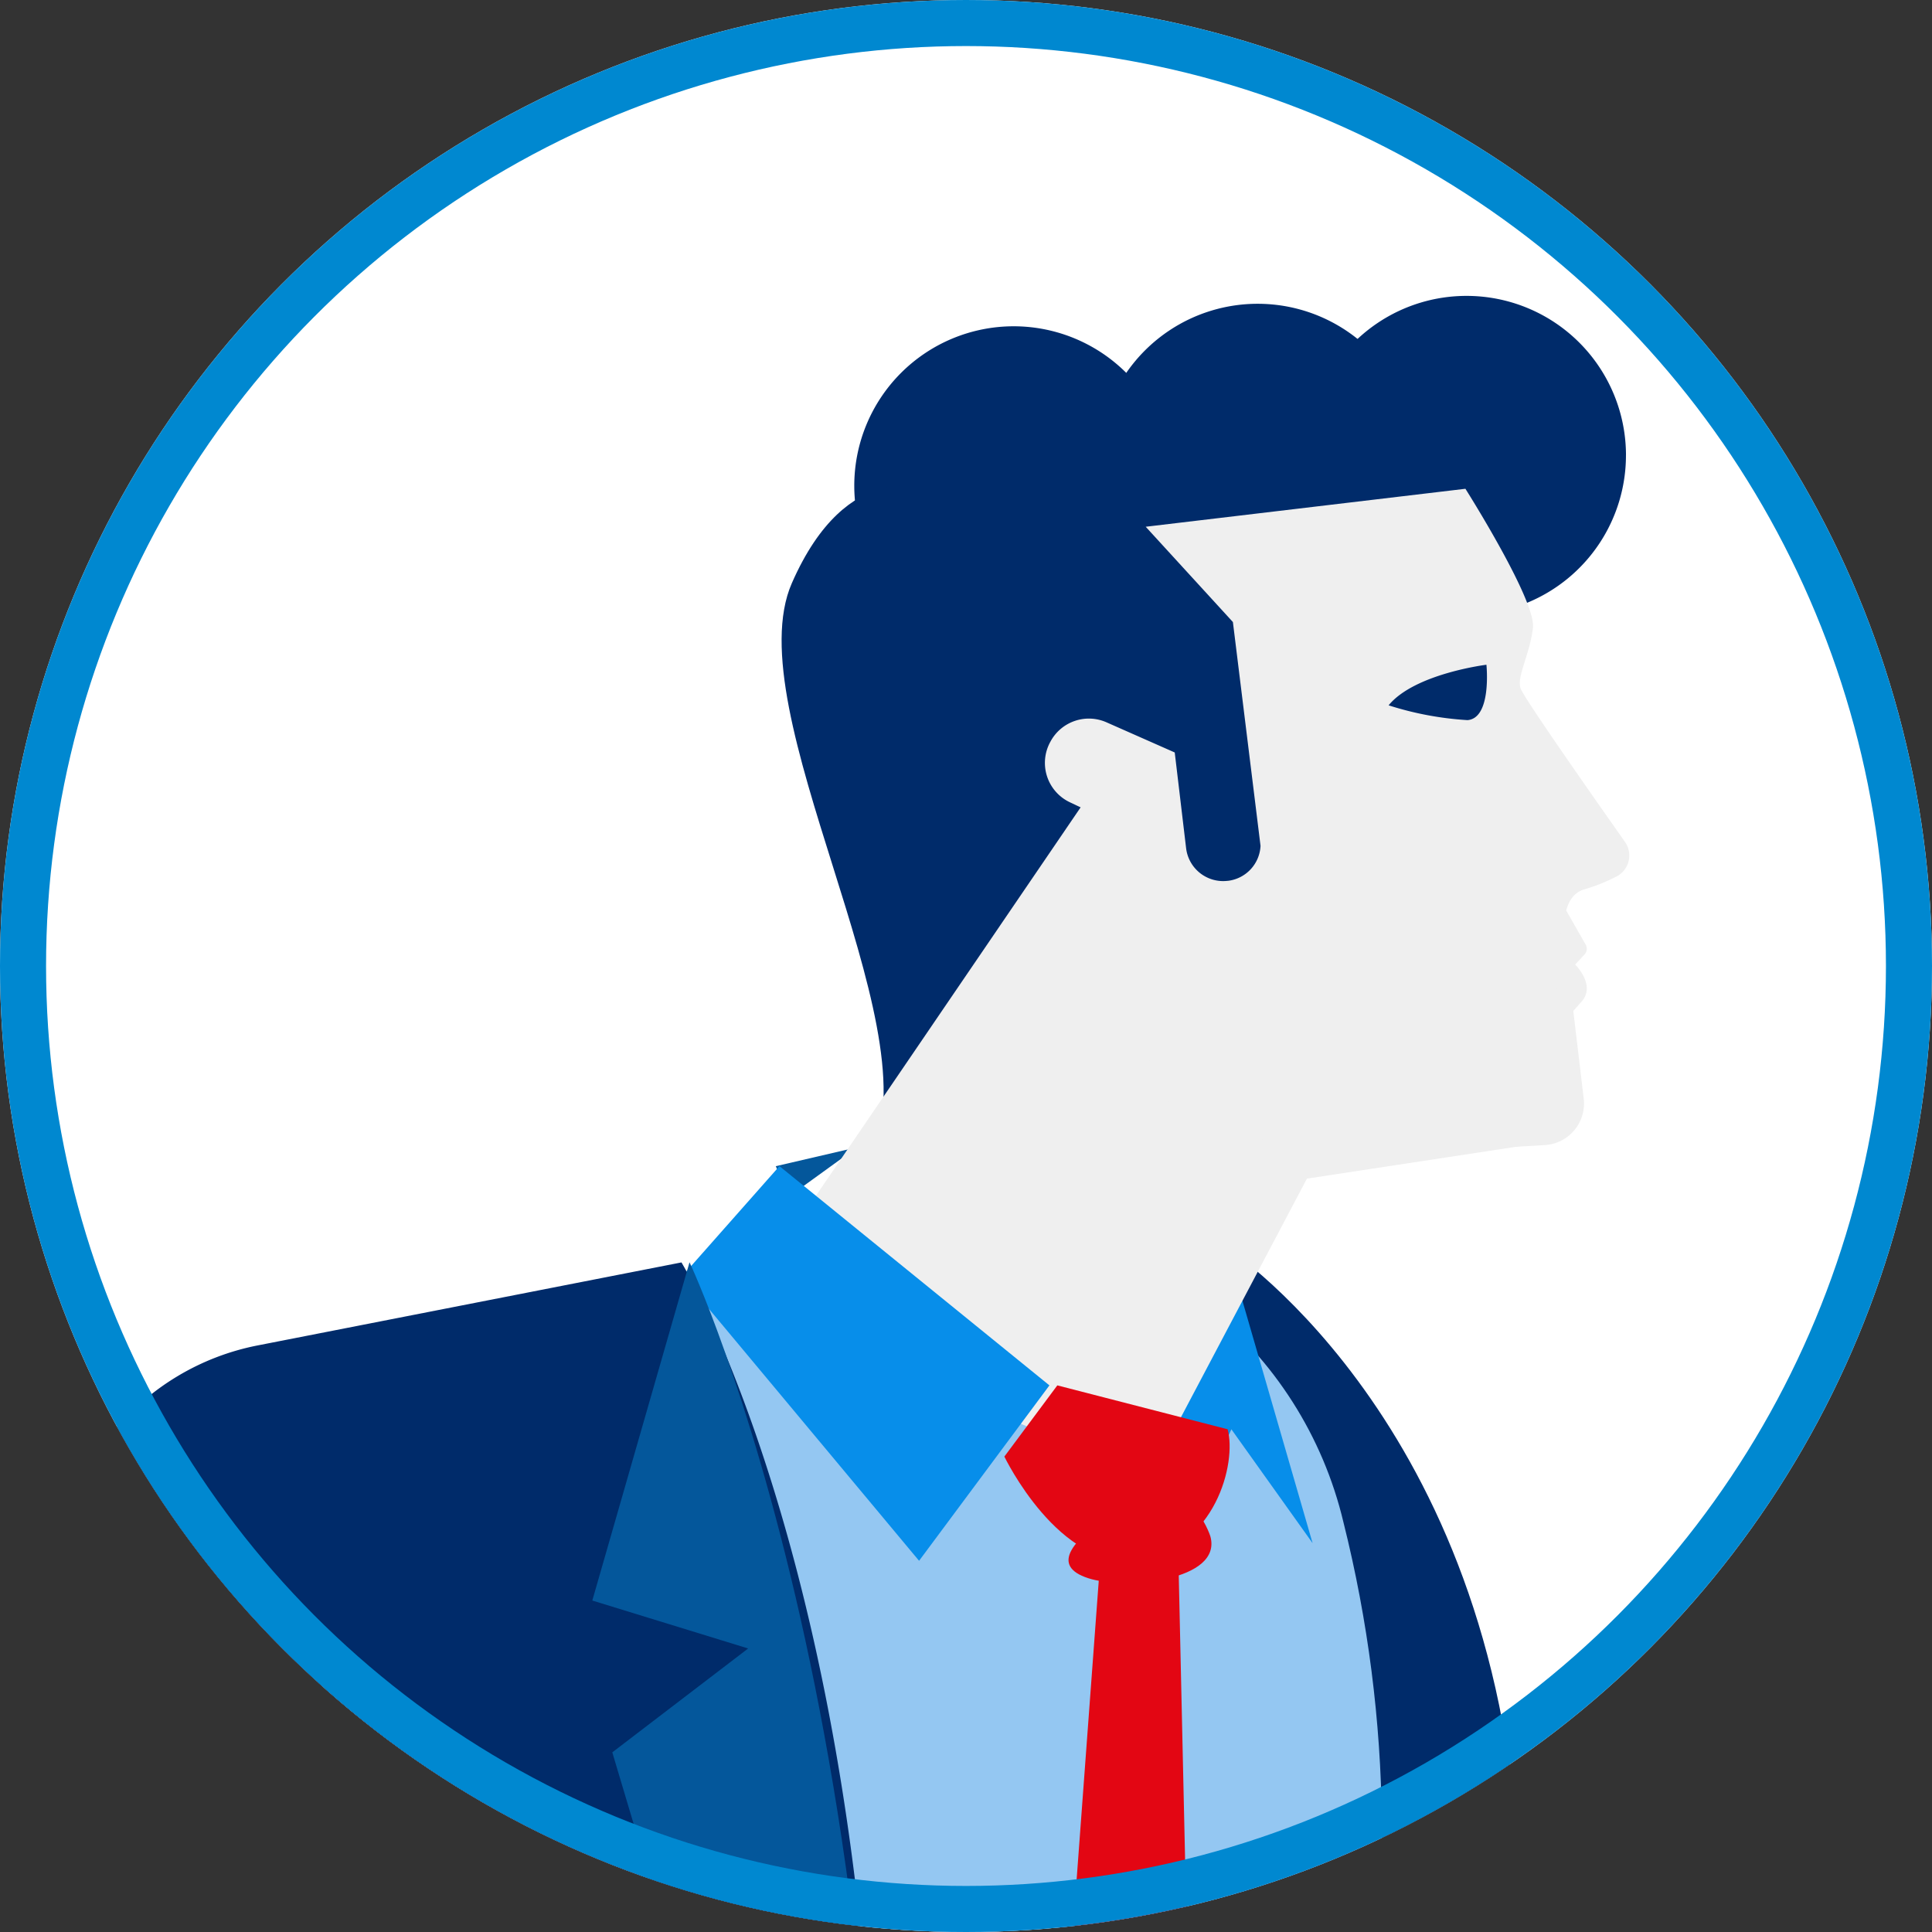 <svg xmlns="http://www.w3.org/2000/svg" xmlns:xlink="http://www.w3.org/1999/xlink" width="83.904" height="83.904" viewBox="0 0 83.904 83.904"><rect x="0" y="0" width="83.904" height="83.904" fill="#333333" stroke="none"/><defs><clipPath id="a"><circle cx="41.952" cy="41.952" r="41.952" fill="#fff"/></clipPath><clipPath id="b"><path d="M269.819,51.494l-7.351,1.04-.2.1a36.958,36.958,0,0,0-20.886,31.6l-3.038,66h44.681s-.21-3.21-.543-14.725,1.293-23.488,6.568-45.047a55.662,55.662,0,0,0-.253-26.016,17.057,17.057,0,0,0-16.573-13.122,17.276,17.276,0,0,0-2.4.17" transform="translate(-238.342 -51.324)" fill="none"/></clipPath><linearGradient id="c" x1="-1.401" y1="2.979" x2="-1.394" y2="2.979" gradientUnits="objectBoundingBox"><stop offset="0" stop-color="#f2f8fc"/><stop offset="1" stop-color="#94c7f2"/></linearGradient><clipPath id="d"><path d="M268.8,49.957l17.761,7.405,6.849-12.973,9.326-1.42-18.816-15.2Z" transform="translate(-268.803 -27.774)" fill="#efefef"/></clipPath></defs><circle cx="41.952" cy="41.952" r="41.952" transform="translate(0)" fill="#fff"/><g transform="translate(0)" clip-path="url(#a)"><g transform="translate(-0.427 12.85)"><path d="M271.693,48.1l3.529-.82-2.973,2.151Z" transform="translate(-237.575 -10.304)" fill="#04579b"/><path d="M292.24,52.626s11.517,7.248,12.859,25.723-17.829,54.179-18.774,58.81-7.97-23.386-4.3-36.583,5.4-48.2,10.217-47.95" transform="translate(-238.787 -11.469)" fill="#002b6a"/><g transform="translate(8.316 40.138)"><g transform="translate(0 0)" clip-path="url(#b)"><rect width="112.01" height="97.33" transform="translate(-44.385 71.267) rotate(-58.086)" fill="url(#c)"/></g></g><path d="M295.3,52.885l3.709,12.809-3.528-4.947L293.3,65.655a21.011,21.011,0,0,1,.317-7.541c.951-3.308,1.691-5.229,1.691-5.229" transform="translate(-241.577 -11.526)" fill="#078eea"/><path d="M289.428,8.611A6.924,6.924,0,1,1,282.5,1.688a6.923,6.923,0,0,1,6.924,6.923" transform="translate(-238.053 -0.368)" fill="#002b6a"/><path d="M302.491,7.361A6.924,6.924,0,1,1,295.568.438a6.923,6.923,0,0,1,6.924,6.923" transform="translate(-240.522 -0.095)" fill="#002b6a"/><path d="M313.678,6.924A6.924,6.924,0,1,1,306.755,0a6.924,6.924,0,0,1,6.924,6.924" transform="translate(-242.638 0)" fill="#002b6a"/><path d="M277.739,10.725s-3.519-1.5-5.95,4.049,6.027,19.078,3.515,24.638c0,0,14.377-4.047,17.456-9.091s5.773-16.806-3.439-17.715-11.582-1.88-11.582-1.88" transform="translate(-236.974 -2.297)" fill="#002b6a"/><g transform="translate(32.578 21.721)"><g transform="translate(0 0)" clip-path="url(#d)"><rect width="43.241" height="41.128" transform="matrix(0.907, -0.421, 0.421, 0.907, -11.301, 5.247)" fill="#efefef"/></g></g><path d="M303.651,10.712s3.077,4.86,2.933,6.042-.714,2.118-.536,2.632c.142.41,3.253,4.846,4.523,6.647a1.031,1.031,0,0,1-.3,1.486,7.9,7.9,0,0,1-1.487.6c-1.339.427-.705,3.11-.705,3.11l.709,5.962a1.809,1.809,0,0,1-1.682,2.023c-4.4.278-15.018.637-16.583-2.207-1.983-3.6-1.355-11.4-1.355-11.4l-2.7-1.283a1.891,1.891,0,0,1-.85-2.61l.018-.033a1.891,1.891,0,0,1,2.427-.827l2.964,1.31.494,4.157a1.62,1.62,0,0,0,1.8,1.417l.016,0a1.607,1.607,0,0,0,1.416-1.519l-1.2-9.72-3.787-4.138Z" transform="translate(-239.583 -2.335)" fill="#efefef"/><path d="M313.844,33.762l1.01,1.771a.362.362,0,0,1-.049.425l-.409.44s.925.895.272,1.619-1.224,1.42-1.224,1.42Z" transform="translate(-245.563 -7.358)" fill="#efefef"/><path d="M308.772,20.483s-3.117.383-4.249,1.762a13.956,13.956,0,0,0,3.426.643c1.062-.083.823-2.4.823-2.4" transform="translate(-243.791 -4.464)" fill="#002b6a"/><path d="M270.518,48.325l11.725,9.522-5.661,7.618-10.3-12.349Z" transform="translate(-236.241 -10.532)" fill="#078eea"/><path d="M293.451,62.408l-7.4-1.907-2.3,3.092s2.388,4.972,5.782,4.48,4.312-4.213,3.915-5.666" transform="translate(-239.706 -13.186)" fill="#e30613"/><path d="M293.459,68.339s-.971-3.045-3.591-1.424-3.31,2.731-1.716,3.252,5.865.124,5.307-1.828" transform="translate(-240.471 -14.48)" fill="#e30613"/><path d="M234.75,195.723l31.3.813,1.1-18.684-4,.174Z" transform="translate(-229.895 -37.013)" fill="#04579b"/><path d="M258.609,53.672s6.882,11.316,8.275,34.991-2.786,80.076-2.786,80.076H228.819s-1.624-20.193,3.714-32.262l-1.053-68.431a10.8,10.8,0,0,1,8.727-10.77Z" transform="translate(-228.587 -11.697)" fill="#002b6a"/><path d="M268.358,70.437l-5.9,4.511,11.379,38.135.031-.225c2.1-37.738-8.056-59.194-8.056-59.194l-4.222,14.691Z" transform="translate(-235.44 -11.696)" fill="#04579b"/><path d="M290.945,68.289l1.673,74.923-4.182,5.854-6.412-5.3L287.6,68.5Z" transform="translate(-239.356 -14.045)" fill="#e30613"/></g></g><g transform="translate(0)" fill="none" stroke="#0088d0" stroke-width="2"><circle cx="41.952" cy="41.952" r="41.952" stroke="none"/><circle cx="41.952" cy="41.952" r="40.952" fill="none"/></g></svg>